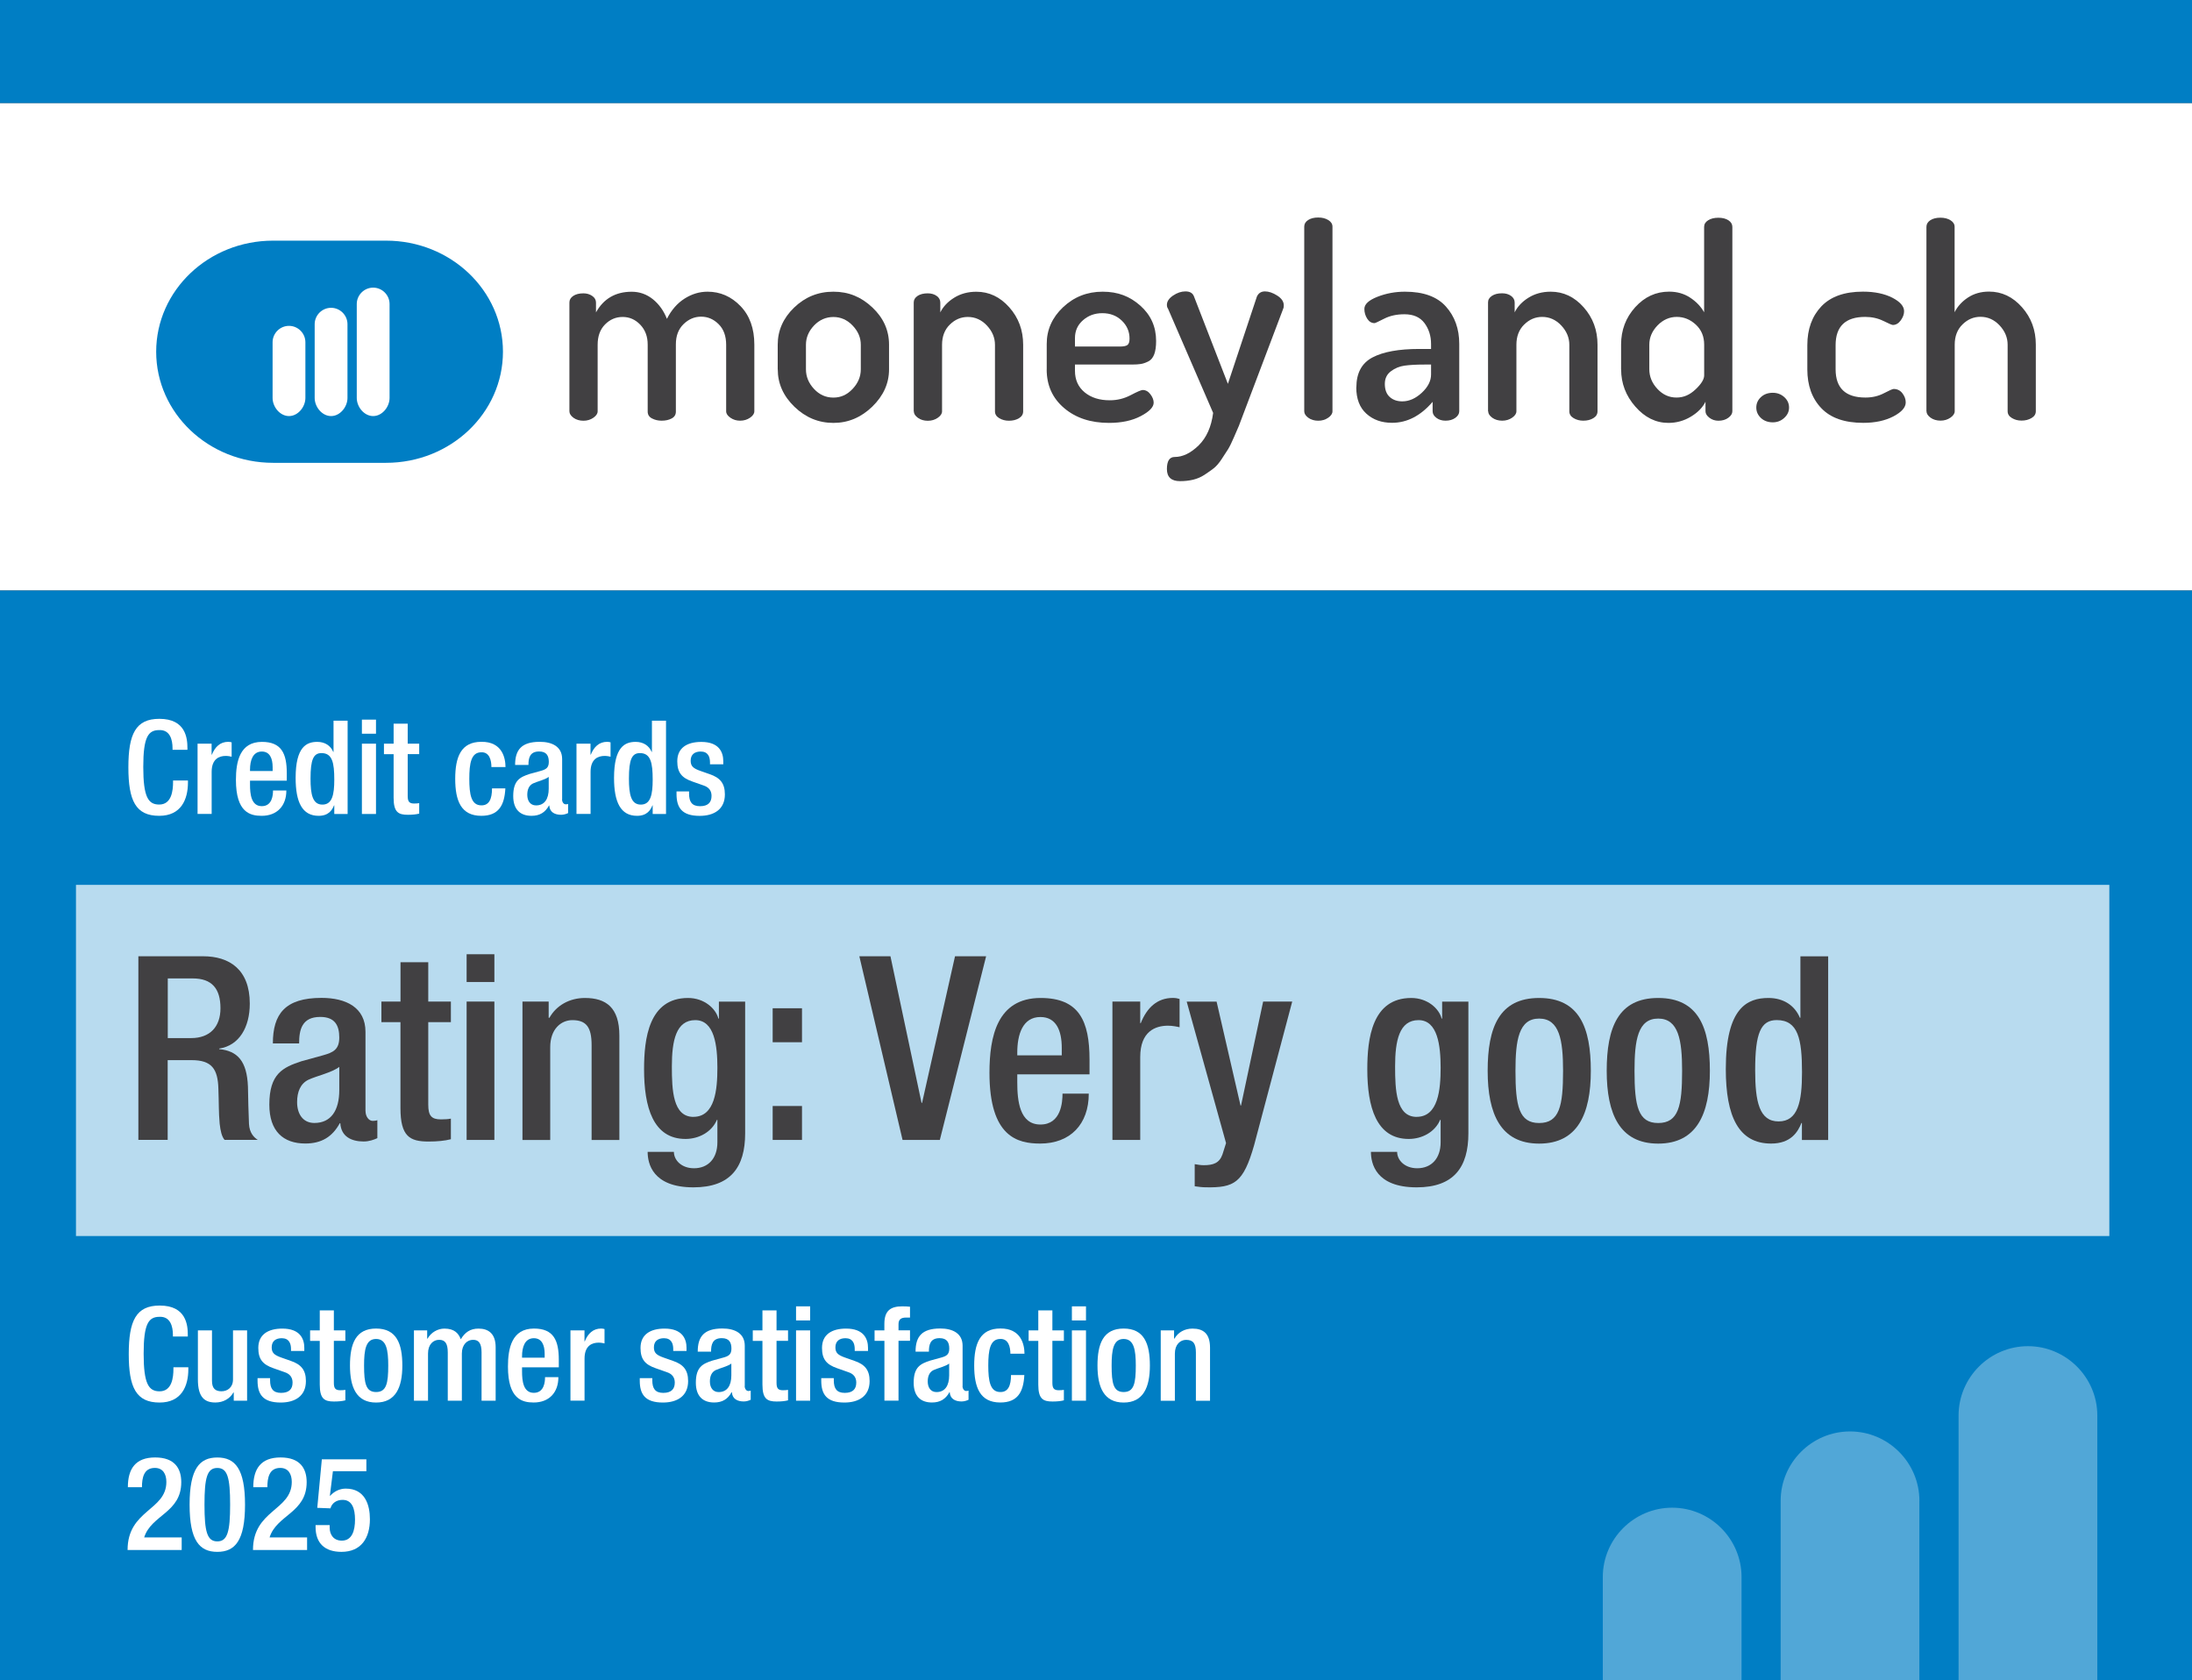 <?xml version="1.0" encoding="UTF-8"?><svg id="Layer_2" xmlns="http://www.w3.org/2000/svg" viewBox="0 0 465.11 356.49"><rect x="0" y="0" width="465.11" height="356.49" fill="#333333" stroke="none"/><defs><style>.cls-1{fill:#007ec4;}.cls-2{fill:#fff;}.cls-3{fill:#414042;}.cls-4{opacity:.32;}.cls-5{opacity:.72;}</style></defs><g id="Layer_1-2"><g><rect class="cls-1" width="465.11" height="21.9"/><rect class="cls-1" y="125.26" width="465.11" height="231.23"/><rect class="cls-2" y="21.9" width="465.11" height="103.35"/></g><g class="cls-5"><rect class="cls-2" x="16.12" y="187.75" width="431.45" height="74.51"/></g><g><path class="cls-1" d="M81.92,51.06h-23.98c-13.7,0-24.8,10.56-24.8,23.57s11.1,23.57,24.8,23.57h23.98c13.7,0,24.8-10.56,24.8-23.57s-11.1-23.57-24.8-23.57Zm-17.12,33.37c0,1.91-1.57,3.85-3.48,3.85s-3.48-1.93-3.48-3.85v-11.81c0-1.91,1.57-3.48,3.48-3.48s3.48,1.57,3.48,3.48v11.81Zm8.93,0c0,1.91-1.57,3.85-3.48,3.85s-3.48-1.93-3.48-3.85v-15.64c0-1.91,1.57-3.48,3.48-3.48s3.48,1.57,3.48,3.48v15.64Zm8.93,0c0,1.91-1.57,3.85-3.48,3.85s-3.48-1.93-3.48-3.85v-19.92c0-1.91,1.57-3.48,3.48-3.48s3.48,1.57,3.48,3.48v19.92Z"/><path class="cls-3" d="M120.82,87.28v-23.1c0-.57,.27-1.03,.82-1.4,.55-.36,1.26-.54,2.14-.54,.72,0,1.35,.18,1.88,.55,.53,.36,.8,.84,.8,1.41v2.08c1.63-2.92,4.16-4.38,7.58-4.38,1.67,0,3.16,.53,4.48,1.58,1.31,1.06,2.31,2.45,2.99,4.17,.95-1.88,2.2-3.31,3.74-4.29,1.54-.98,3.17-1.47,4.88-1.47,2.7,0,5.03,1.02,6.99,3.05,1.96,2.03,2.94,4.76,2.94,8.18v14.14c0,.49-.3,.95-.91,1.37-.61,.42-1.31,.63-2.11,.63s-1.45-.21-2.05-.62c-.61-.42-.91-.87-.91-1.37v-14.11c0-1.86-.53-3.32-1.6-4.38-1.06-1.06-2.3-1.59-3.71-1.59s-2.65,.53-3.74,1.59c-1.08,1.06-1.62,2.48-1.62,4.27v14.28c0,.65-.29,1.13-.88,1.45-.59,.32-1.3,.48-2.14,.48-.76,0-1.44-.16-2.05-.48-.61-.32-.91-.8-.91-1.45v-14.22c0-1.71-.52-3.11-1.57-4.21-1.05-1.1-2.29-1.65-3.74-1.65s-2.69,.53-3.74,1.59c-1.05,1.06-1.57,2.5-1.57,4.32v14.11c0,.49-.3,.95-.91,1.37-.61,.42-1.31,.63-2.11,.63s-1.54-.21-2.11-.63c-.57-.42-.86-.87-.86-1.37"/><path class="cls-3" d="M171.01,78.36c0,1.55,.57,2.94,1.71,4.16,1.14,1.23,2.51,1.84,4.11,1.84s2.92-.61,4.08-1.84c1.16-1.23,1.74-2.62,1.74-4.16v-5.21c0-1.51-.58-2.87-1.74-4.08-1.16-1.21-2.52-1.81-4.08-1.81s-2.97,.61-4.11,1.81c-1.14,1.21-1.71,2.57-1.71,4.08v5.21Zm-5.99,.02v-5.25c0-3,1.16-5.63,3.48-7.87,2.32-2.24,5.09-3.37,8.33-3.37s5.91,1.11,8.27,3.34c2.36,2.22,3.54,4.86,3.54,7.9v5.25c0,2.96-1.19,5.6-3.56,7.9-2.38,2.3-5.12,3.45-8.24,3.45-3.16,0-5.91-1.14-8.27-3.42-2.36-2.28-3.54-4.92-3.54-7.93"/><path class="cls-3" d="M193.88,87.28v-23.1c0-.57,.27-1.03,.82-1.4,.55-.36,1.26-.54,2.14-.54,.76,0,1.4,.18,1.91,.55,.51,.36,.77,.84,.77,1.41v2.08c.61-1.23,1.59-2.27,2.94-3.11,1.35-.84,2.92-1.27,4.71-1.27,2.7,0,5.03,1.1,6.99,3.31,1.96,2.21,2.94,4.85,2.94,7.93v14.14c0,.61-.29,1.09-.88,1.45-.59,.36-1.3,.54-2.14,.54-.76,0-1.45-.18-2.05-.54-.61-.36-.91-.84-.91-1.45v-14.11c0-1.52-.57-2.88-1.71-4.1-1.14-1.21-2.49-1.82-4.05-1.82-1.45,0-2.72,.54-3.82,1.62-1.1,1.08-1.65,2.51-1.65,4.3v14.11c0,.49-.3,.95-.91,1.37-.61,.42-1.31,.63-2.11,.63s-1.54-.21-2.11-.63c-.57-.42-.86-.87-.86-1.37"/><path class="cls-3" d="M228.09,73.53h9.47c.84,0,1.4-.11,1.68-.34,.29-.23,.43-.67,.43-1.35,0-1.5-.55-2.77-1.65-3.82-1.1-1.05-2.47-1.57-4.11-1.57s-2.97,.5-4.11,1.49c-1.14,.99-1.71,2.25-1.71,3.79v1.8Zm-5.99,4.85v-5.42c0-3,1.16-5.6,3.48-7.79,2.32-2.18,5.11-3.28,8.38-3.28s5.79,.99,8.01,2.97c2.22,1.98,3.34,4.47,3.34,7.49,0,1.16-.13,2.1-.4,2.82-.27,.72-.68,1.22-1.25,1.51-.57,.29-1.1,.47-1.6,.55-.49,.08-1.14,.12-1.94,.12h-12.03v1.32c0,1.92,.69,3.44,2.05,4.57,1.37,1.13,3.16,1.7,5.36,1.69,1.56,0,3.03-.36,4.42-1.09,1.39-.73,2.23-1.09,2.54-1.09,.65,0,1.2,.31,1.65,.92,.46,.61,.68,1.2,.68,1.77,0,.94-.91,1.89-2.74,2.85-1.82,.96-4.07,1.44-6.73,1.44-3.88,0-7.05-1.04-9.52-3.14-2.47-2.09-3.71-4.83-3.71-8.21"/><path class="cls-3" d="M247.6,99.53c0-1.71,.55-2.57,1.65-2.57,1.71,0,3.4-.82,5.08-2.45,1.67-1.64,2.7-3.94,3.08-6.9l-9.58-22.13c-.15-.19-.23-.46-.23-.8,0-.72,.44-1.38,1.31-1.97,.87-.59,1.75-.88,2.62-.88,.95,0,1.56,.36,1.82,1.08l7.19,18.53,6.16-18.53c.34-.72,.91-1.08,1.71-1.08s1.66,.29,2.59,.88c.93,.59,1.4,1.28,1.4,2.08,0,.34-.04,.57-.11,.68l-8.44,22.3-.97,2.57c-.23,.53-.58,1.35-1.06,2.45-.48,1.1-.88,1.94-1.23,2.51l-1.37,2.11c-.57,.87-1.14,1.53-1.71,1.97-.57,.44-1.22,.9-1.94,1.37-.72,.47-1.52,.82-2.39,1.03-.87,.21-1.81,.31-2.79,.31-1.86,0-2.79-.86-2.79-2.57"/><path class="cls-3" d="M276.74,87.27V48.09c0-.57,.27-1.04,.82-1.4,.55-.36,1.26-.54,2.14-.54s1.55,.18,2.14,.54c.59,.36,.89,.83,.89,1.4v39.18c0,.49-.3,.95-.91,1.37-.61,.42-1.31,.63-2.11,.63s-1.54-.21-2.11-.63c-.57-.42-.86-.87-.86-1.37"/><path class="cls-3" d="M293.84,81.45c0,1.22,.34,2.14,1.03,2.77,.69,.63,1.58,.94,2.68,.94,1.44,0,2.82-.61,4.13-1.82,1.31-1.22,1.97-2.51,1.97-3.88v-2.11h-1.43c-1.71,0-3.11,.08-4.19,.23-1.08,.15-2.05,.55-2.91,1.2-.86,.65-1.28,1.54-1.28,2.68m-6.04,.74c0-3.04,1.14-5.16,3.42-6.36,2.28-1.2,5.59-1.8,9.92-1.8h2.51v-1.05c0-1.71-.47-3.19-1.4-4.44-.93-1.25-2.35-1.87-4.25-1.87-1.63,0-3.07,.31-4.3,.94-1.24,.63-1.91,.94-2.03,.94-.65,0-1.17-.31-1.57-.94-.4-.63-.6-1.32-.6-2.08,0-.99,.92-1.84,2.77-2.57,1.84-.72,3.79-1.08,5.84-1.08,3.92,0,6.82,1.05,8.7,3.16,1.88,2.11,2.82,4.74,2.82,7.9v14.31c0,.53-.28,1-.83,1.4-.55,.4-1.25,.6-2.08,.6-.76,0-1.41-.2-1.94-.6-.53-.4-.8-.86-.8-1.4v-2c-2.55,2.97-5.42,4.45-8.61,4.45-2.21,0-4.02-.64-5.45-1.94-1.43-1.29-2.14-3.16-2.14-5.59"/><path class="cls-3" d="M315.74,87.27v-23.1c0-.57,.27-1.03,.83-1.4,.55-.36,1.26-.54,2.14-.54,.76,0,1.4,.18,1.91,.55,.51,.37,.77,.84,.77,1.41v2.08c.61-1.23,1.59-2.27,2.94-3.11,1.35-.84,2.92-1.27,4.71-1.27,2.7,0,5.03,1.1,6.99,3.31,1.96,2.21,2.94,4.85,2.94,7.93v14.14c0,.61-.29,1.09-.88,1.45-.59,.36-1.3,.54-2.14,.54-.76,0-1.45-.18-2.05-.54-.61-.36-.91-.84-.91-1.45v-14.11c0-1.52-.57-2.88-1.71-4.1-1.14-1.21-2.49-1.82-4.05-1.82-1.45,0-2.72,.54-3.82,1.62-1.1,1.08-1.65,2.51-1.65,4.29v14.11c0,.49-.3,.95-.91,1.37-.61,.42-1.31,.63-2.11,.63s-1.54-.21-2.11-.63c-.57-.42-.86-.87-.86-1.37"/><path class="cls-3" d="M349.96,78.35c0,1.55,.57,2.94,1.71,4.16,1.14,1.23,2.49,1.84,4.05,1.84s2.83-.58,4.05-1.73c1.22-1.15,1.83-2.14,1.83-2.97v-6.52c0-1.74-.59-3.15-1.77-4.25-1.18-1.09-2.53-1.64-4.05-1.64s-2.92,.61-4.08,1.81c-1.16,1.21-1.74,2.57-1.74,4.08v5.21Zm-5.99,.02v-5.25c0-3.08,1-5.72,2.99-7.93,2-2.21,4.4-3.31,7.21-3.31,1.67,0,3.16,.42,4.45,1.27,1.29,.85,2.28,1.88,2.97,3.11v-18.12c0-.57,.28-1.04,.85-1.4,.57-.36,1.29-.54,2.17-.54s1.59,.18,2.14,.54c.55,.36,.83,.83,.83,1.4v39.13c0,.49-.28,.95-.85,1.37-.57,.42-1.27,.63-2.11,.63-.72,0-1.36-.21-1.91-.63-.55-.42-.83-.88-.83-1.38v-2.02c-.61,1.23-1.64,2.29-3.11,3.17-1.46,.88-3.05,1.32-4.76,1.32-2.66,0-5-1.15-7.01-3.45-2.02-2.3-3.02-4.93-3.02-7.9"/><path class="cls-3" d="M373.65,88.69c-.66-.61-.99-1.35-.99-2.22s.33-1.61,.99-2.22c.66-.61,1.5-.91,2.51-.91,.94,0,1.74,.3,2.43,.91,.68,.61,1.02,1.35,1.02,2.22s-.34,1.57-1.02,2.2c-.68,.63-1.49,.94-2.43,.94-1.01,0-1.85-.31-2.51-.91"/><path class="cls-3" d="M383.49,78.36v-5.13c0-3.38,.99-6.12,2.96-8.21,1.98-2.09,4.92-3.14,8.84-3.14,2.47,0,4.54,.43,6.22,1.28,1.67,.86,2.51,1.82,2.51,2.88,0,.65-.24,1.29-.71,1.94-.47,.65-1.04,.97-1.68,.97-.19,0-.87-.29-2.02-.86-1.16-.57-2.44-.85-3.85-.85-4.18,0-6.27,2-6.27,6.01v5.1c0,4,2.11,6,6.33,6,1.44,0,2.75-.3,3.91-.91,1.16-.61,1.85-.91,2.08-.91,.76,0,1.38,.3,1.85,.91,.47,.61,.71,1.25,.71,1.94,0,1.06-.87,2.05-2.62,2.97-1.75,.91-3.88,1.37-6.39,1.37-3.95,0-6.92-1.03-8.9-3.11-1.98-2.07-2.97-4.82-2.97-8.24"/><path class="cls-3" d="M408.76,87.26V48.13c0-.57,.27-1.03,.82-1.4,.55-.36,1.26-.54,2.14-.54s1.55,.18,2.14,.54c.59,.36,.88,.83,.88,1.4v18.12c.61-1.23,1.55-2.27,2.82-3.11,1.27-.84,2.77-1.27,4.48-1.27,2.7,0,5.03,1.1,6.99,3.31,1.96,2.21,2.94,4.85,2.94,7.93v14.14c0,.61-.3,1.09-.91,1.45-.61,.36-1.31,.54-2.11,.54s-1.45-.18-2.05-.54c-.61-.36-.91-.84-.91-1.45v-14.11c0-1.52-.57-2.88-1.71-4.1-1.14-1.21-2.49-1.82-4.05-1.82-1.45,0-2.72,.54-3.82,1.62-1.1,1.08-1.65,2.51-1.65,4.3v14.11c0,.49-.3,.95-.91,1.37-.61,.42-1.31,.63-2.11,.63s-1.54-.21-2.11-.63c-.57-.42-.86-.87-.86-1.37"/></g><g class="cls-4"><path class="cls-2" d="M369.53,334.62c0-8.1-6.62-14.72-14.72-14.72s-14.72,6.62-14.72,14.72v21.88h29.44v-21.88Z"/><path class="cls-2" d="M407.27,318.44c0-8.1-6.62-14.72-14.72-14.72s-14.72,6.62-14.72,14.72v38.05h29.43v-38.05Z"/><path class="cls-2" d="M445.02,300.35c0-8.1-6.63-14.72-14.72-14.72s-14.72,6.62-14.72,14.72v56.14h29.44v-56.14Z"/></g><g><g><path class="cls-2" d="M39.96,290.1v.42c0,3.58-1.44,7.07-6.1,7.07-4.99,0-6.54-3.22-6.54-10.29s1.55-10.29,6.57-10.29c5.63,0,5.96,4.16,5.96,6.21v.36h-3.16v-.33c0-1.83-.55-3.94-2.83-3.85-2.33,0-3.38,1.44-3.38,7.82s1.05,7.99,3.38,7.99c2.63,0,2.94-2.94,2.94-4.77v-.33h3.16Z"/><path class="cls-2" d="M49.61,295.45h-.08c-.75,1.33-2.16,2.13-3.83,2.13-2.22,0-3.71-1.03-3.71-4.88v-10.42h2.99v10.7c0,1.66,.75,2.22,2.02,2.22s2.44-.83,2.44-2.5v-10.42h2.99v14.92h-2.83v-1.75Z"/><path class="cls-2" d="M61.75,286.63v-.39c0-1.19-.42-2.3-1.97-2.3-1.19,0-2.13,.55-2.13,1.94,0,1.16,.53,1.64,2.11,2.19l1.91,.67c2.22,.75,3.24,1.94,3.24,4.3,0,3.19-2.33,4.55-5.35,4.55-3.77,0-4.91-1.75-4.91-4.63v-.55h2.66v.47c0,1.72,.61,2.66,2.33,2.66s2.44-.83,2.44-2.19c0-1.11-.58-1.83-1.64-2.19l-2.44-.86c-2.25-.78-3.19-1.91-3.19-4.3,0-2.8,2.02-4.1,5.1-4.1,3.8,0,4.66,2.22,4.66,4.08v.67h-2.83Z"/><path class="cls-2" d="M65.8,282.28h2.05v-4.24h2.99v4.24h2.44v2.22h-2.44v8.9c0,1.17,.33,1.58,1.36,1.58,.44,0,.8-.03,1.08-.08v2.22c-.64,.17-1.47,.25-2.41,.25-2.02,0-3.02-.55-3.02-3.6v-9.26h-2.05v-2.22Z"/><path class="cls-2" d="M79.8,281.89c4.35,0,5.57,3.22,5.57,7.85s-1.41,7.85-5.57,7.85-5.54-3.22-5.54-7.85,1.22-7.85,5.54-7.85Zm0,13.47c2.19,0,2.58-1.83,2.58-5.63,0-3.3-.39-5.63-2.58-5.63s-2.55,2.33-2.55,5.63c0,3.8,.39,5.63,2.55,5.63Z"/><path class="cls-2" d="M87.81,282.28h2.83v1.75h.08c.75-1.33,2.16-2.13,3.58-2.13,2.13,0,3.02,1.03,3.47,2.27,.86-1.44,1.97-2.27,3.77-2.27,2.11,0,3.63,1.08,3.63,3.96v11.34h-2.99v-10.23c0-1.94-.58-2.69-1.8-2.69s-2.38,.97-2.38,2.91v10.01h-2.99v-10.23c0-1.94-.58-2.69-1.83-2.69s-2.36,.97-2.36,2.91v10.01h-2.99v-14.92Z"/><path class="cls-2" d="M110.77,290.12v.86c0,2,.25,4.55,2.5,4.55s2.38-2.44,2.38-3.33h2.83c0,3.3-2,5.38-5.24,5.38-2.44,0-5.46-.72-5.46-7.62,0-3.91,.83-8.07,5.52-8.07,4.16,0,5.27,2.5,5.27,6.65v1.58h-7.79Zm4.8-2.05v-.8c0-1.88-.61-3.33-2.3-3.33-1.91,0-2.5,1.89-2.5,3.83v.3h4.8Z"/><path class="cls-2" d="M121.03,282.28h2.99v2.33h.06c.67-1.66,1.77-2.72,3.47-2.72,.33,0,.53,.06,.72,.11v3.05c-.22-.06-.75-.17-1.25-.17-1.36,0-2.99,.61-2.99,3.38v8.93h-2.99v-14.92Z"/><path class="cls-2" d="M142.85,286.63v-.39c0-1.19-.42-2.3-1.97-2.3-1.19,0-2.13,.55-2.13,1.94,0,1.16,.53,1.64,2.11,2.19l1.91,.67c2.22,.75,3.24,1.94,3.24,4.3,0,3.19-2.33,4.55-5.35,4.55-3.77,0-4.91-1.75-4.91-4.63v-.55h2.66v.47c0,1.72,.61,2.66,2.33,2.66s2.44-.83,2.44-2.19c0-1.11-.58-1.83-1.64-2.19l-2.44-.86c-2.25-.78-3.19-1.91-3.19-4.3,0-2.8,2.02-4.1,5.1-4.1,3.8,0,4.66,2.22,4.66,4.08v.67h-2.83Z"/><path class="cls-2" d="M158.01,294.09c0,.55,.33,1.05,.78,1.05,.19,0,.39-.03,.5-.08v1.94c-.36,.17-.89,.36-1.47,.36-1.33,0-2.44-.53-2.52-1.97h-.06c-.8,1.47-1.97,2.19-3.71,2.19-2.38,0-3.88-1.33-3.88-4.19,0-3.33,1.44-4.02,3.47-4.69l2.33-.64c1.08-.3,1.75-.61,1.75-1.91s-.47-2.22-2.05-2.22c-2,0-2.27,1.41-2.27,2.86h-2.83c0-3.16,1.3-4.91,5.24-4.91,2.63,0,4.74,1.03,4.74,3.66v8.54Zm-2.83-4.77c-.78,.61-2.44,.97-3.33,1.39-.86,.42-1.22,1.3-1.22,2.41,0,1.25,.61,2.25,1.86,2.25,1.8,0,2.69-1.36,2.69-3.55v-2.5Z"/><path class="cls-2" d="M159.73,282.28h2.05v-4.24h2.99v4.24h2.44v2.22h-2.44v8.9c0,1.17,.33,1.58,1.36,1.58,.44,0,.8-.03,1.08-.08v2.22c-.64,.17-1.47,.25-2.41,.25-2.02,0-3.02-.55-3.02-3.6v-9.26h-2.05v-2.22Z"/><path class="cls-2" d="M168.91,277.18h2.99v2.99h-2.99v-2.99Zm0,5.1h2.99v14.92h-2.99v-14.92Z"/><path class="cls-2" d="M181.36,286.63v-.39c0-1.19-.42-2.3-1.97-2.3-1.19,0-2.13,.55-2.13,1.94,0,1.16,.53,1.64,2.11,2.19l1.91,.67c2.22,.75,3.24,1.94,3.24,4.3,0,3.19-2.33,4.55-5.35,4.55-3.77,0-4.91-1.75-4.91-4.63v-.55h2.66v.47c0,1.72,.61,2.66,2.33,2.66s2.44-.83,2.44-2.19c0-1.11-.58-1.83-1.64-2.19l-2.44-.86c-2.25-.78-3.19-1.91-3.19-4.3,0-2.8,2.02-4.1,5.1-4.1,3.8,0,4.66,2.22,4.66,4.08v.67h-2.83Z"/><path class="cls-2" d="M187.65,284.5h-2.08v-2.22h2.08v-1.39c0-2.83,1.36-3.71,3.8-3.71,.64,0,1.19,.03,1.64,.08v2.3h-.83c-1.11,0-1.61,.42-1.61,1.41v1.3h2.44v2.22h-2.44v12.7h-2.99v-12.7Z"/><path class="cls-2" d="M204.23,294.09c0,.55,.33,1.05,.78,1.05,.19,0,.39-.03,.5-.08v1.94c-.36,.17-.89,.36-1.47,.36-1.33,0-2.44-.53-2.52-1.97h-.06c-.8,1.47-1.97,2.19-3.71,2.19-2.38,0-3.88-1.33-3.88-4.19,0-3.33,1.44-4.02,3.47-4.69l2.33-.64c1.08-.3,1.75-.61,1.75-1.91s-.47-2.22-2.05-2.22c-2,0-2.27,1.41-2.27,2.86h-2.83c0-3.16,1.3-4.91,5.24-4.91,2.63,0,4.74,1.03,4.74,3.66v8.54Zm-2.83-4.77c-.78,.61-2.44,.97-3.33,1.39-.86,.42-1.22,1.3-1.22,2.41,0,1.25,.61,2.25,1.86,2.25,1.8,0,2.69-1.36,2.69-3.55v-2.5Z"/><path class="cls-2" d="M217.35,291.76c-.19,3.58-1.41,5.82-5.1,5.82-4.32,0-5.54-3.22-5.54-7.85s1.22-7.85,5.54-7.85c4.46-.05,5.13,3.49,5.13,5.35h-2.99c0-1.39-.39-3.19-2.14-3.13-2.16,0-2.55,2.33-2.55,5.63s.39,5.63,2.55,5.63c1.66,.03,2.27-1.36,2.27-3.6h2.83Z"/><path class="cls-2" d="M218.26,282.28h2.05v-4.24h2.99v4.24h2.44v2.22h-2.44v8.9c0,1.17,.33,1.58,1.36,1.58,.44,0,.8-.03,1.08-.08v2.22c-.64,.17-1.47,.25-2.41,.25-2.02,0-3.02-.55-3.02-3.6v-9.26h-2.05v-2.22Z"/><path class="cls-2" d="M227.44,277.18h2.99v2.99h-2.99v-2.99Zm0,5.1h2.99v14.92h-2.99v-14.92Z"/><path class="cls-2" d="M238.42,281.89c4.35,0,5.57,3.22,5.57,7.85s-1.41,7.85-5.57,7.85-5.55-3.22-5.55-7.85,1.22-7.85,5.55-7.85Zm0,13.47c2.19,0,2.58-1.83,2.58-5.63,0-3.3-.39-5.63-2.58-5.63s-2.55,2.33-2.55,5.63c0,3.8,.39,5.63,2.55,5.63Z"/><path class="cls-2" d="M246.29,282.28h2.83v1.75h.08c.75-1.33,2.16-2.13,3.83-2.13,2.27,0,3.72,1.03,3.72,4.05v11.26h-3v-10.23c0-1.94-.58-2.69-2.08-2.69-1.22,0-2.38,.97-2.38,2.91v10.01h-3v-14.92Z"/><path class="cls-2" d="M38.55,328.88h-11.48c0-8.54,8.23-8.35,8.23-14.45,0-1.61-.69-2.97-2.44-2.97-2.36,0-2.74,2.11-2.74,4.1h-2.99c0-3.91,1.61-6.32,5.79-6.32s5.54,2.38,5.54,5.24c0,6.52-6.38,6.93-7.87,11.73h7.96v2.66Z"/><path class="cls-2" d="M46.11,309.25c3.77,0,5.88,2.38,5.88,10.01s-2.11,10.01-5.88,10.01-5.88-2.38-5.88-10.01,2.11-10.01,5.88-10.01Zm0,17.8c2.16,0,2.72-2.08,2.72-7.79s-.55-7.79-2.72-7.79-2.72,2.08-2.72,7.79,.55,7.79,2.72,7.79Z"/><path class="cls-2" d="M65.16,328.88h-11.48c0-8.54,8.23-8.35,8.23-14.45,0-1.61-.69-2.97-2.44-2.97-2.36,0-2.74,2.11-2.74,4.1h-2.99c0-3.91,1.61-6.32,5.79-6.32s5.54,2.38,5.54,5.24c0,6.52-6.38,6.93-7.87,11.73h7.96v2.66Z"/><path class="cls-2" d="M66.96,323.59h2.99v.53c0,1.47,.8,2.77,2.58,2.77,2.19,0,2.8-2.16,2.8-4.46s-.61-4.19-2.63-4.19c-1.33,0-2.3,.72-2.58,1.8l-2.8-.11,.97-10.29h9.45v2.52h-7.1l-.64,5.16,.06,.06c.83-.94,2.02-1.53,3.3-1.53,4.1,0,5.13,3.47,5.13,6.49,0,3.94-1.8,6.93-6.04,6.93-3.49,0-5.49-1.8-5.49-5.27v-.42Z"/></g><g><path class="cls-2" d="M39.88,165.61v.42c0,3.58-1.44,7.07-6.1,7.07-4.99,0-6.54-3.22-6.54-10.29s1.55-10.29,6.57-10.29c5.63,0,5.96,4.16,5.96,6.21v.36h-3.16v-.33c0-1.83-.55-3.94-2.83-3.85-2.33,0-3.38,1.44-3.38,7.82s1.05,7.98,3.38,7.98c2.63,0,2.94-2.94,2.94-4.77v-.33h3.16Z"/><path class="cls-2" d="M41.91,157.79h2.99v2.33h.06c.67-1.66,1.77-2.72,3.47-2.72,.33,0,.53,.06,.72,.11v3.05c-.22-.06-.75-.17-1.25-.17-1.36,0-2.99,.61-2.99,3.38v8.93h-2.99v-14.92Z"/><path class="cls-2" d="M53.05,165.64v.86c0,2,.25,4.55,2.5,4.55s2.38-2.44,2.38-3.33h2.83c0,3.3-2,5.38-5.24,5.38-2.44,0-5.46-.72-5.46-7.62,0-3.91,.83-8.07,5.52-8.07,4.16,0,5.27,2.5,5.27,6.65v1.58h-7.79Zm4.8-2.05v-.8c0-1.89-.61-3.33-2.3-3.33-1.91,0-2.5,1.89-2.5,3.83v.31h4.8Z"/><path class="cls-2" d="M70.94,170.88h-.06c-.39,.97-1.14,2.22-3.27,2.22-3.49,0-4.88-2.91-4.88-8.04,0-6.63,2.33-7.65,4.6-7.65,1.61,0,2.83,.8,3.38,2.13h.06v-6.63h2.99v19.8h-2.83v-1.83Zm-2.72-11.09c-1.72,0-2.33,1.39-2.33,5.41,0,3.38,.44,5.52,2.52,5.52s2.52-2.11,2.52-5.3c0-3.58-.42-5.63-2.72-5.63Z"/><path class="cls-2" d="M76.79,152.69h2.99v2.99h-2.99v-2.99Zm0,5.1h2.99v14.92h-2.99v-14.92Z"/><path class="cls-2" d="M81.47,157.79h2.05v-4.24h2.99v4.24h2.44v2.22h-2.44v8.9c0,1.16,.33,1.58,1.36,1.58,.44,0,.8-.03,1.08-.08v2.22c-.64,.17-1.47,.25-2.41,.25-2.02,0-3.02-.55-3.02-3.6v-9.26h-2.05v-2.22Z"/><path class="cls-2" d="M107.23,167.28c-.19,3.58-1.41,5.82-5.1,5.82-4.32,0-5.54-3.22-5.54-7.85s1.22-7.85,5.54-7.85c4.46-.06,5.13,3.49,5.13,5.35h-2.99c0-1.39-.39-3.19-2.14-3.13-2.16,0-2.55,2.33-2.55,5.63s.39,5.63,2.55,5.63c1.66,.03,2.27-1.36,2.27-3.6h2.83Z"/><path class="cls-2" d="M119.26,169.61c0,.55,.33,1.05,.78,1.05,.19,0,.39-.03,.5-.08v1.94c-.36,.17-.89,.36-1.47,.36-1.33,0-2.44-.53-2.52-1.97h-.06c-.8,1.47-1.97,2.19-3.71,2.19-2.38,0-3.88-1.33-3.88-4.19,0-3.33,1.44-4.02,3.47-4.69l2.33-.64c1.08-.31,1.75-.61,1.75-1.91s-.47-2.22-2.05-2.22c-2,0-2.27,1.41-2.27,2.86h-2.83c0-3.16,1.3-4.91,5.24-4.91,2.63,0,4.74,1.03,4.74,3.66v8.54Zm-2.83-4.77c-.78,.61-2.44,.97-3.33,1.39-.86,.42-1.22,1.3-1.22,2.41,0,1.25,.61,2.25,1.86,2.25,1.8,0,2.69-1.36,2.69-3.55v-2.5Z"/><path class="cls-2" d="M122.31,157.79h2.99v2.33h.06c.67-1.66,1.77-2.72,3.47-2.72,.33,0,.53,.06,.72,.11v3.05c-.22-.06-.75-.17-1.25-.17-1.36,0-2.99,.61-2.99,3.38v8.93h-2.99v-14.92Z"/><path class="cls-2" d="M138.5,170.88h-.06c-.39,.97-1.14,2.22-3.27,2.22-3.49,0-4.88-2.91-4.88-8.04,0-6.63,2.33-7.65,4.6-7.65,1.61,0,2.83,.8,3.38,2.13h.06v-6.63h2.99v19.8h-2.83v-1.83Zm-2.72-11.09c-1.72,0-2.33,1.39-2.33,5.41,0,3.38,.44,5.52,2.52,5.52s2.52-2.11,2.52-5.3c0-3.58-.42-5.63-2.72-5.63Z"/><path class="cls-2" d="M150.65,162.15v-.39c0-1.19-.42-2.3-1.97-2.3-1.19,0-2.13,.55-2.13,1.94,0,1.16,.53,1.64,2.11,2.19l1.91,.67c2.22,.75,3.24,1.94,3.24,4.3,0,3.19-2.33,4.55-5.35,4.55-3.77,0-4.91-1.75-4.91-4.63v-.55h2.66v.47c0,1.72,.61,2.66,2.33,2.66s2.44-.83,2.44-2.19c0-1.11-.58-1.83-1.64-2.19l-2.44-.86c-2.25-.78-3.19-1.91-3.19-4.3,0-2.8,2.02-4.1,5.1-4.1,3.8,0,4.66,2.22,4.66,4.08v.67h-2.83Z"/></g><g><path class="cls-3" d="M29.37,202.9h13.75c5.46,0,9.88,2.73,9.88,10.04,0,5.02-2.24,8.9-6.5,9.55v.11c3.88,.38,5.9,2.51,6.11,7.97,.05,2.51,.11,5.57,.22,7.91,.11,1.91,1.04,2.84,1.86,3.38h-7.04c-.6-.71-.87-1.91-1.04-3.44-.22-2.35-.16-4.53-.27-7.37-.11-4.26-1.42-6.11-5.68-6.11h-5.08v16.92h-6.22v-38.97Zm11.19,17.36c3.98,0,6.22-2.4,6.22-6.33,0-4.15-1.8-6.33-5.89-6.33h-5.29v12.66h4.97Z"/><path class="cls-3" d="M77.56,235.76c0,1.09,.66,2.07,1.53,2.07,.38,0,.76-.05,.98-.16v3.82c-.71,.33-1.75,.71-2.89,.71-2.62,0-4.8-1.04-4.97-3.88h-.11c-1.58,2.89-3.88,4.31-7.31,4.31-4.69,0-7.64-2.62-7.64-8.24,0-6.55,2.84-7.91,6.82-9.22l4.58-1.26c2.13-.6,3.44-1.2,3.44-3.77s-.93-4.37-4.04-4.37c-3.93,0-4.48,2.78-4.48,5.62h-5.57c0-6.22,2.57-9.66,10.32-9.66,5.19,0,9.33,2.02,9.33,7.2v16.81Zm-5.57-9.39c-1.53,1.2-4.8,1.91-6.55,2.73-1.69,.82-2.4,2.57-2.4,4.75,0,2.46,1.2,4.42,3.66,4.42,3.55,0,5.29-2.67,5.29-6.99v-4.91Z"/><path class="cls-3" d="M80.94,212.51h4.04v-8.35h5.89v8.35h4.8v4.37h-4.8v17.52c0,2.29,.66,3.11,2.67,3.11,.87,0,1.58-.05,2.13-.16v4.37c-1.26,.33-2.89,.49-4.75,.49-3.98,0-5.95-1.09-5.95-7.1v-18.23h-4.04v-4.37Z"/><path class="cls-3" d="M99.01,202.47h5.89v5.89h-5.89v-5.89Zm0,10.04h5.89v29.36h-5.89v-29.36Z"/><path class="cls-3" d="M110.85,212.51h5.57v3.44h.16c1.47-2.62,4.26-4.2,7.53-4.2,4.48,0,7.31,2.02,7.31,7.97v22.16h-5.89v-20.14c0-3.82-1.15-5.29-4.09-5.29-2.4,0-4.69,1.91-4.69,5.73v19.7h-5.89v-29.36Z"/><path class="cls-3" d="M142.99,244.39c0,1.8,1.64,3.49,4.26,3.49,3.06,0,4.97-2.13,4.97-5.51v-4.75h-.11c-1.09,2.57-3.82,4.04-6.66,4.04-6.88,0-8.79-6.77-8.79-14.79,0-6.44,.98-15.12,9.33-15.12,3.44,0,5.89,2.24,6.44,4.37h.11v-3.6h5.57v27.95c0,7.15-3.06,11.46-10.97,11.46-8.73,0-9.72-5.13-9.72-7.53h5.57Zm4.15-7.42c4.58,0,5.08-5.79,5.08-10.42s-.6-10.1-4.69-10.1-4.97,4.37-4.97,9.83c0,5.02,.22,10.7,4.58,10.7Z"/><path class="cls-3" d="M163.95,213.93h6.22v7.21h-6.22v-7.21Zm0,20.74h6.22v7.2h-6.22v-7.2Z"/><path class="cls-3" d="M182.34,202.9h6.6l6.6,31.11h.11l6.99-31.11h6.6l-9.82,38.97h-7.91l-9.17-38.97Z"/><path class="cls-3" d="M215.85,227.96v1.69c0,3.93,.49,8.95,4.91,8.95s4.69-4.8,4.69-6.55h5.57c0,6.5-3.93,10.59-10.32,10.59-4.8,0-10.75-1.42-10.75-15.01,0-7.7,1.64-15.88,10.86-15.88,8.19,0,10.37,4.91,10.37,13.1v3.11h-15.34Zm9.44-4.04v-1.58c0-3.71-1.2-6.55-4.53-6.55-3.77,0-4.91,3.71-4.91,7.53v.6h9.44Z"/><path class="cls-3" d="M236.04,212.51h5.9v4.58h.11c1.31-3.28,3.49-5.35,6.82-5.35,.65,0,1.04,.11,1.42,.22v6c-.44-.11-1.47-.33-2.46-.33-2.67,0-5.89,1.2-5.89,6.66v17.58h-5.9v-29.36Z"/><path class="cls-3" d="M258.14,212.51l5.08,22.05h.11l4.69-22.05h6.17l-8.08,30.46c-2.29,8.02-4.2,9.06-10.26,8.95-.76,0-1.58-.11-2.35-.22v-4.69c.65,.11,1.25,.22,1.91,.22,2.02,0,3.33-.44,3.98-2.29l.76-2.4-8.35-30.02h6.33Z"/><path class="cls-3" d="M296.45,244.39c0,1.8,1.64,3.49,4.26,3.49,3.06,0,4.97-2.13,4.97-5.51v-4.75h-.11c-1.09,2.57-3.82,4.04-6.66,4.04-6.88,0-8.79-6.77-8.79-14.79,0-6.44,.98-15.12,9.33-15.12,3.44,0,5.9,2.24,6.44,4.37h.11v-3.6h5.57v27.95c0,7.15-3.06,11.46-10.97,11.46-8.73,0-9.71-5.13-9.71-7.53h5.57Zm4.15-7.42c4.58,0,5.08-5.79,5.08-10.42s-.6-10.1-4.69-10.1-4.97,4.37-4.97,9.83c0,5.02,.22,10.7,4.58,10.7Z"/><path class="cls-3" d="M326.58,211.75c8.57,0,10.97,6.33,10.97,15.45s-2.78,15.45-10.97,15.45-10.92-6.33-10.92-15.45,2.4-15.45,10.92-15.45Zm0,26.53c4.31,0,5.08-3.6,5.08-11.08,0-6.5-.76-11.08-5.08-11.08s-5.02,4.58-5.02,11.08c0,7.48,.76,11.08,5.02,11.08Z"/><path class="cls-3" d="M351.84,211.75c8.57,0,10.97,6.33,10.97,15.45s-2.78,15.45-10.97,15.45-10.92-6.33-10.92-15.45,2.4-15.45,10.92-15.45Zm0,26.53c4.31,0,5.08-3.6,5.08-11.08,0-6.5-.76-11.08-5.08-11.08s-5.02,4.58-5.02,11.08c0,7.48,.76,11.08,5.02,11.08Z"/><path class="cls-3" d="M382.35,238.27h-.11c-.76,1.91-2.24,4.37-6.44,4.37-6.88,0-9.61-5.73-9.61-15.83,0-13.04,4.58-15.06,9.06-15.06,3.17,0,5.57,1.58,6.66,4.2h.11v-13.04h5.89v38.97h-5.57v-3.6Zm-5.35-21.83c-3.38,0-4.58,2.73-4.58,10.64,0,6.66,.87,10.86,4.97,10.86s4.97-4.15,4.97-10.42c0-7.04-.82-11.08-5.35-11.08Z"/></g></g></g></svg>
